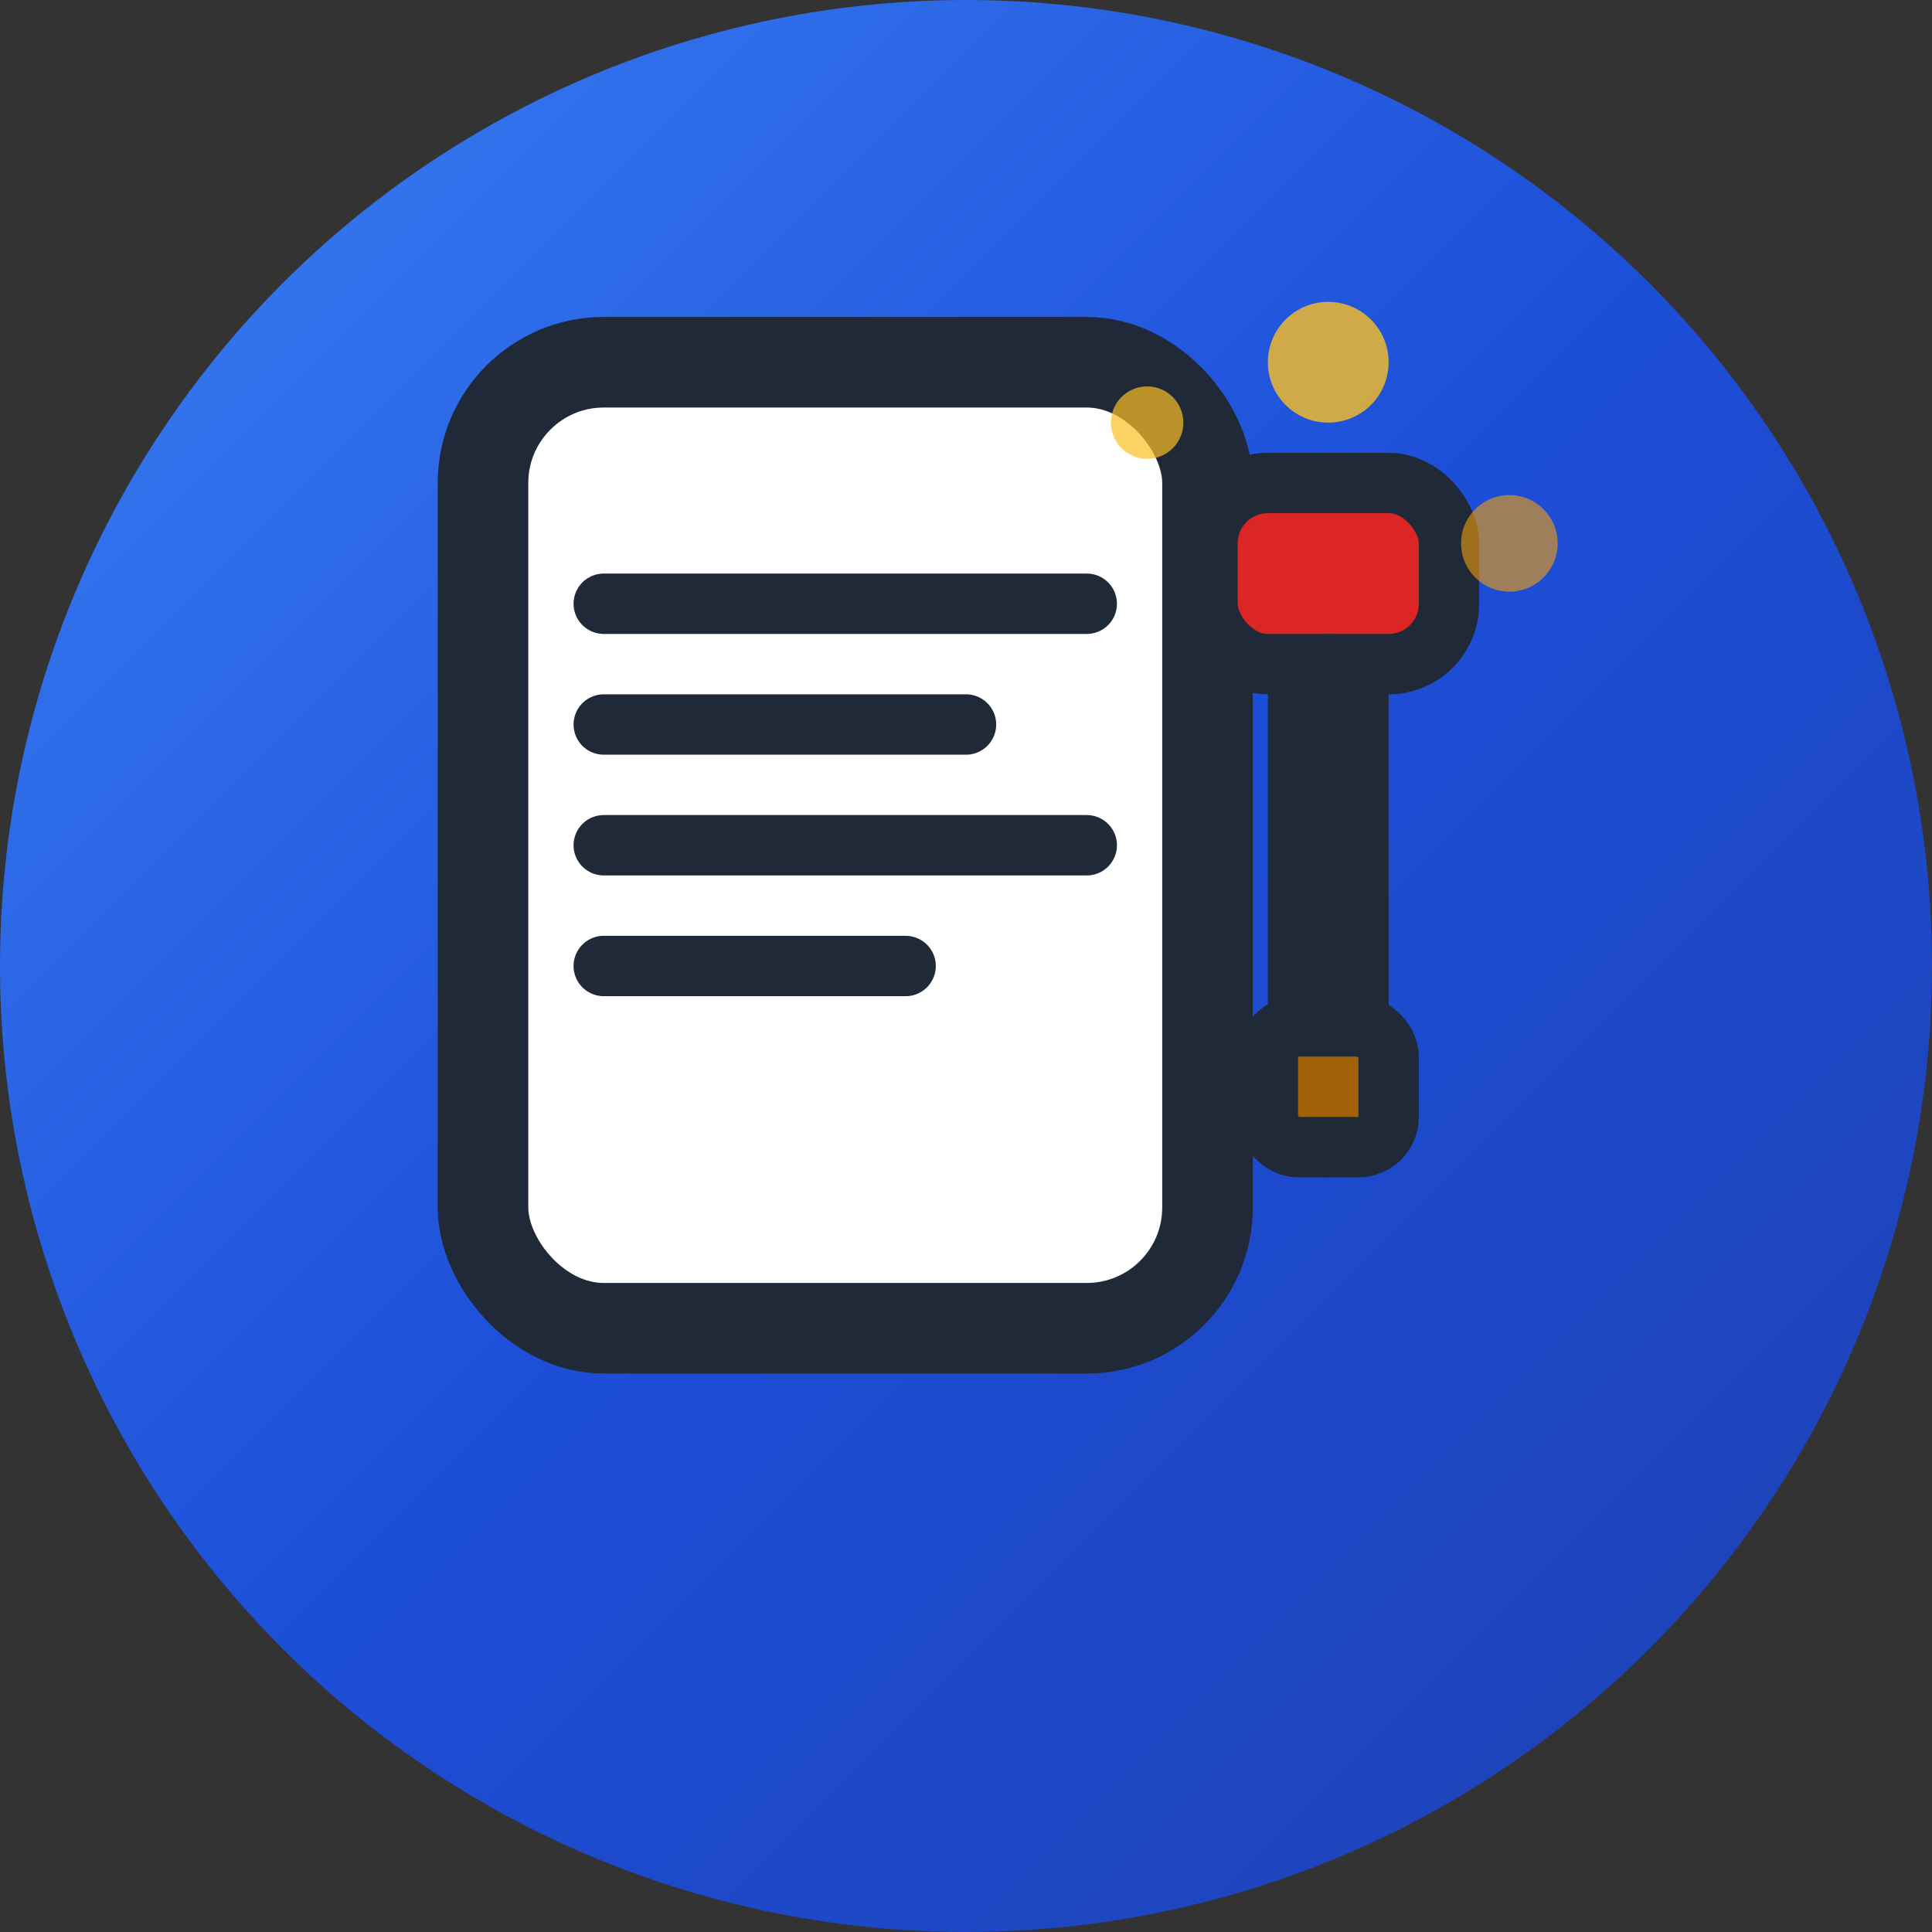 <svg width="32" height="32" viewBox="0 0 32 32" fill="none" xmlns="http://www.w3.org/2000/svg">
  <rect x="0" y="0" width="32" height="32" fill="#333333" stroke="none"/>
  <!-- Background circle -->
  <circle cx="16" cy="16" r="16" fill="url(#gradient)" />
  
  <!-- Document/Paper -->
  <rect x="8" y="6" width="12" height="16" rx="2" fill="white" stroke="#1f2937" stroke-width="1.5"/>
  
  <!-- Document lines -->
  <line x1="10" y1="10" x2="18" y2="10" stroke="#1f2937" stroke-width="1" stroke-linecap="round"/>
  <line x1="10" y1="12" x2="16" y2="12" stroke="#1f2937" stroke-width="1" stroke-linecap="round"/>
  <line x1="10" y1="14" x2="18" y2="14" stroke="#1f2937" stroke-width="1" stroke-linecap="round"/>
  <line x1="10" y1="16" x2="15" y2="16" stroke="#1f2937" stroke-width="1" stroke-linecap="round"/>
  
  <!-- Hammer head -->
  <rect x="20" y="8" width="4" height="3" rx="1" fill="#dc2626" stroke="#1f2937" stroke-width="1"/>
  
  <!-- Hammer handle -->
  <rect x="21.5" y="11" width="1" height="8" rx="0.5" fill="#92400e" stroke="#1f2937" stroke-width="1"/>
  
  <!-- Hammer handle grip -->
  <rect x="21" y="17" width="2" height="2" rx="0.5" fill="#a16207" stroke="#1f2937" stroke-width="1"/>
  
  <!-- Sparkles/Forge effect -->
  <circle cx="22" cy="6" r="1" fill="#fbbf24" opacity="0.8"/>
  <circle cx="25" cy="9" r="0.8" fill="#f59e0b" opacity="0.6"/>
  <circle cx="19" cy="7" r="0.6" fill="#fbbf24" opacity="0.7"/>
  
  <!-- Gradient definition -->
  <defs>
    <linearGradient id="gradient" x1="0%" y1="0%" x2="100%" y2="100%">
      <stop offset="0%" style="stop-color:#3b82f6;stop-opacity:1" />
      <stop offset="50%" style="stop-color:#1d4ed8;stop-opacity:1" />
      <stop offset="100%" style="stop-color:#1e40af;stop-opacity:1" />
    </linearGradient>
  </defs>
</svg>
